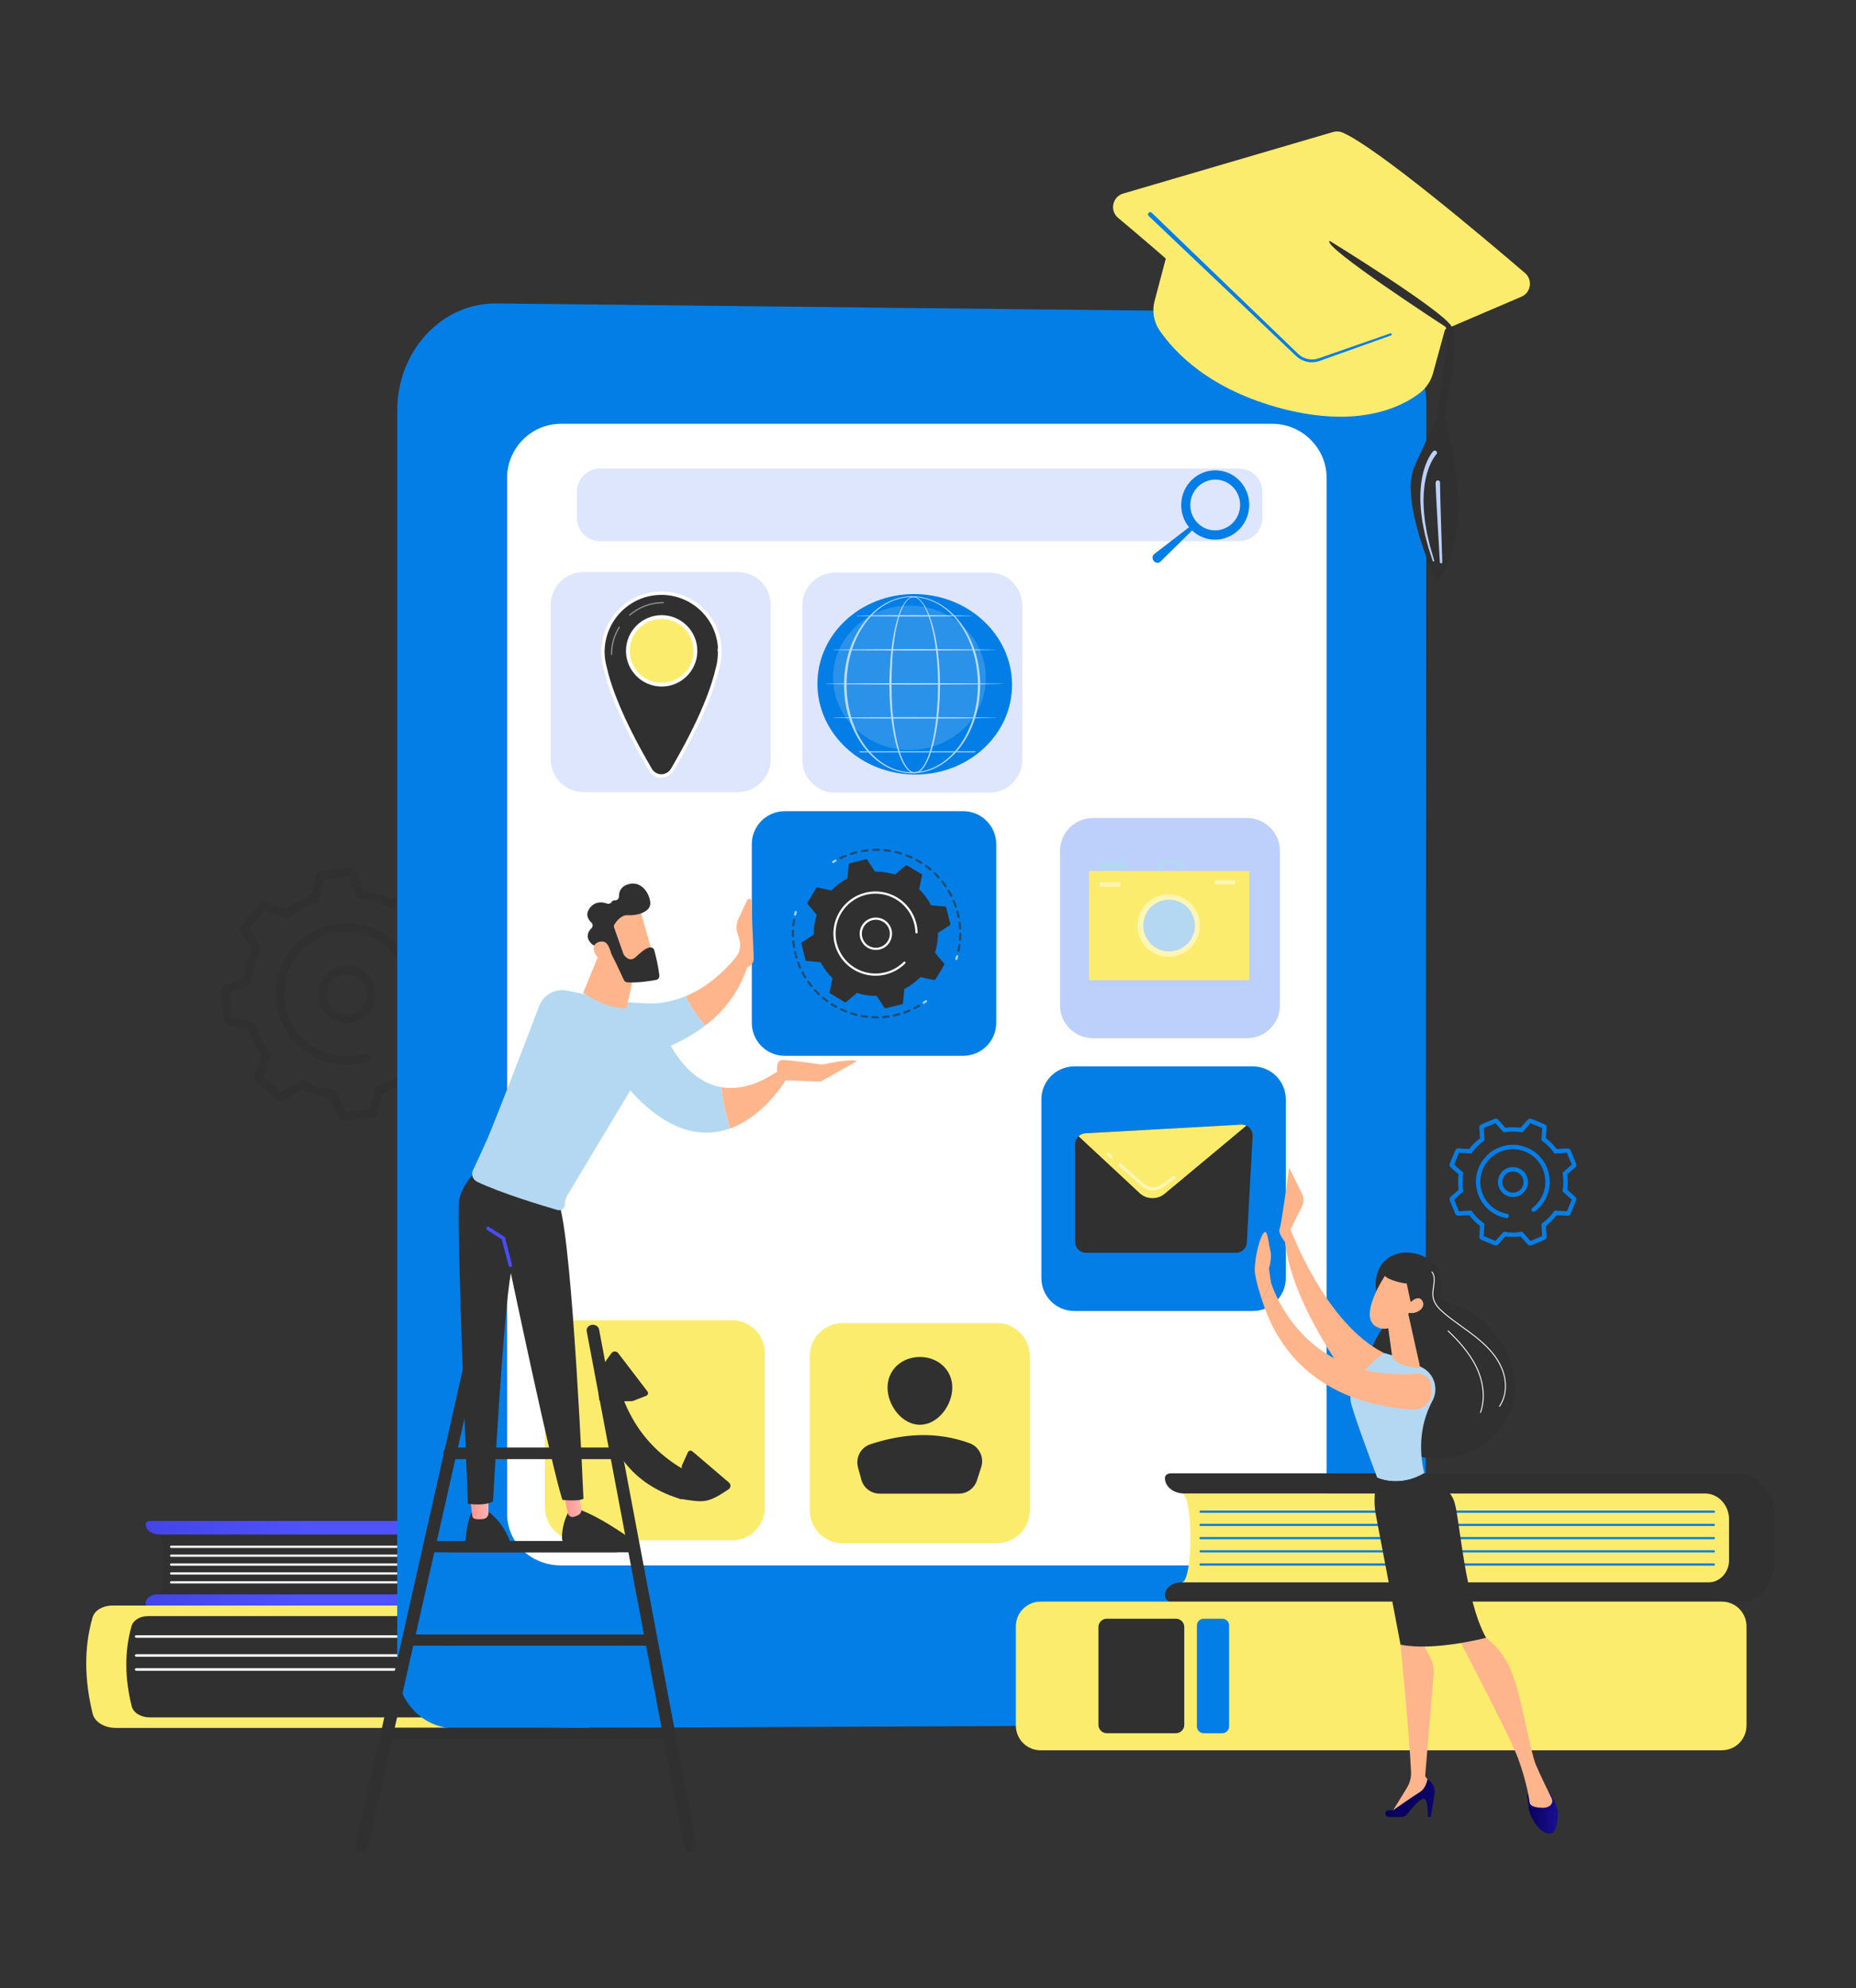 <svg width="452" height="484" viewBox="0 0 452 484" fill="none" xmlns="http://www.w3.org/2000/svg">
<rect x="0" y="0" width="452" height="484" fill="#333333" stroke="none"/>
<path d="M105.35 264.534C104.982 264.729 104.539 264.764 104.133 264.61L99.42 262.831C97.486 264.23 95.377 265.344 93.138 266.149L91.944 271.043C91.794 271.657 91.269 272.111 90.64 272.169L83.955 272.79C83.325 272.848 82.727 272.5 82.466 271.923L80.392 267.333C78.043 266.955 75.766 266.249 73.607 265.23L69.301 267.847C68.756 268.184 68.072 268.125 67.584 267.721L62.418 263.431C61.931 263.027 61.754 262.357 61.978 261.764L63.756 257.048C62.358 255.113 61.244 253.003 60.44 250.763L55.549 249.568C54.935 249.418 54.483 248.894 54.423 248.264L53.803 241.576C53.745 240.945 54.089 240.346 54.669 240.086L59.257 238.011C59.635 235.66 60.341 233.382 61.359 231.221L58.743 226.914C58.414 226.373 58.465 225.682 58.87 225.195L63.157 220.027C63.562 219.54 64.231 219.363 64.823 219.586L69.536 221.366C71.471 219.967 73.579 218.853 75.818 218.048L77.012 213.154C77.163 212.537 77.688 212.086 78.319 212.028L85 211.407C85.63 211.348 86.228 211.696 86.489 212.274L88.564 216.863C90.912 217.243 93.19 217.948 95.349 218.967L99.654 216.35C100.197 216.018 100.886 216.072 101.372 216.476L106.537 220.766C107.025 221.171 107.201 221.84 106.978 222.433L105.2 227.148C106.598 229.084 107.711 231.194 108.516 233.434L113.407 234.629C114.022 234.779 114.474 235.303 114.533 235.934L115.153 242.62C115.212 243.251 114.866 243.851 114.287 244.111L109.7 246.186C109.321 248.535 108.615 250.815 107.598 252.975L110.214 257.283C110.542 257.825 110.491 258.515 110.087 259.002L105.8 264.169C105.672 264.323 105.518 264.445 105.35 264.534ZM99.092 260.517L104.48 262.551L108.253 258.003L105.263 253.079L105.515 252.573C106.653 250.291 107.407 247.858 107.755 245.342L107.832 244.782L113.076 242.409L112.53 236.524L106.939 235.158L106.759 234.622C105.954 232.213 104.766 229.961 103.228 227.927L102.887 227.477L104.919 222.086L100.374 218.31L95.452 221.303L94.946 221.05C92.665 219.911 90.234 219.158 87.719 218.81L87.16 218.733L84.789 213.486L78.906 214.032L77.542 219.626L77.006 219.806C74.598 220.611 72.347 221.799 70.314 223.339L69.864 223.681L64.476 221.647L60.703 226.195L63.693 231.119L63.441 231.625C62.303 233.906 61.55 236.34 61.202 238.856L61.124 239.416L55.88 241.788L56.426 247.674L62.017 249.039L62.197 249.576C63.002 251.984 64.19 254.237 65.728 256.27L66.07 256.721L64.037 262.112L68.582 265.887L73.504 262.895L74.01 263.148C76.291 264.287 78.722 265.04 81.237 265.388L81.797 265.466L84.168 270.712L90.05 270.166L91.415 264.572L91.951 264.392C94.359 263.587 96.61 262.398 98.642 260.859L99.092 260.517ZM78.505 214.07C78.506 214.07 78.506 214.07 78.507 214.07L78.505 214.07ZM89.733 258.36C89.679 258.389 89.621 258.413 89.561 258.432C88.4 258.798 87.192 259.04 85.968 259.154C81.388 259.58 76.916 258.196 73.377 255.257C69.837 252.317 67.654 248.175 67.229 243.592C66.803 239.01 68.187 234.536 71.124 230.994C74.063 227.452 78.203 225.268 82.783 224.843C92.237 223.964 100.644 230.946 101.522 240.405C101.81 243.515 101.253 246.64 99.909 249.441C99.665 249.952 99.053 250.167 98.542 249.921C98.032 249.677 97.818 249.064 98.063 248.554C99.246 246.088 99.737 243.335 99.483 240.595C98.709 232.26 91.302 226.11 82.972 226.884C78.936 227.258 75.289 229.183 72.701 232.303C70.112 235.423 68.894 239.365 69.268 243.403C69.643 247.44 71.567 251.089 74.685 253.679C77.804 256.269 81.743 257.488 85.778 257.114C86.859 257.013 87.924 256.799 88.946 256.477C89.486 256.307 90.061 256.607 90.231 257.147C90.382 257.626 90.162 258.134 89.733 258.36Z" fill="#303030"/>
<path d="M87.723 248.288C86.404 248.985 84.902 249.238 83.401 249.003C79.596 248.41 76.983 244.83 77.576 241.023C77.863 239.178 78.851 237.557 80.358 236.456C81.864 235.358 83.71 234.908 85.553 235.194C89.358 235.788 91.971 239.368 91.377 243.175C91.09 245.019 90.102 246.641 88.596 247.743C88.315 247.947 88.024 248.129 87.723 248.288ZM82.182 237.726C81.969 237.838 81.763 237.967 81.565 238.111C80.501 238.889 79.803 240.035 79.599 241.339C79.18 244.029 81.027 246.56 83.716 246.979C85.019 247.182 86.322 246.866 87.388 246.088C88.452 245.31 89.15 244.164 89.354 242.86C89.772 240.17 87.926 237.639 85.237 237.22C84.176 237.054 83.114 237.234 82.182 237.726Z" fill="#303030"/>
<path d="M38.379 388.175H133.365V373.599H38.379C40.412 373.599 40.412 388.175 38.379 388.175Z" fill="#303030"/>
<path d="M133.367 384.527V377.857C133.367 375.505 131.49 373.599 129.175 373.599H38.782C36.961 373.599 35.484 372.467 35.484 371.071C35.484 370.647 35.933 370.303 36.486 370.303H135.279C137.545 370.303 141.142 373.034 141.142 376.403V385.72C141.142 388.896 137.65 391.471 135.514 391.471H37.006C36.166 391.471 35.484 390.949 35.484 390.304C35.484 389.128 36.728 388.175 38.262 388.175H129.776C131.759 388.175 133.367 386.542 133.367 384.527Z" fill="url(#paint0_linear_323_12121)"/>
<path d="M130.736 376.857H41.674C41.526 376.857 41.406 376.737 41.406 376.589C41.406 376.441 41.526 376.322 41.674 376.322H130.736C130.884 376.322 131.004 376.442 131.004 376.589C131.004 376.737 130.884 376.857 130.736 376.857Z" fill="white"/>
<path d="M130.736 379.021H41.674C41.526 379.021 41.406 378.901 41.406 378.753C41.406 378.606 41.526 378.486 41.674 378.486H130.736C130.884 378.486 131.004 378.606 131.004 378.753C131.004 378.901 130.884 379.021 130.736 379.021Z" fill="white"/>
<path d="M130.736 381.184H41.674C41.526 381.184 41.406 381.064 41.406 380.917C41.406 380.769 41.526 380.649 41.674 380.649H130.736C130.884 380.649 131.004 380.769 131.004 380.917C131.004 381.064 130.884 381.184 130.736 381.184Z" fill="white"/>
<path d="M130.736 383.348H41.674C41.526 383.348 41.406 383.228 41.406 383.08C41.406 382.932 41.526 382.813 41.674 382.813H130.736C130.884 382.813 131.004 382.932 131.004 383.08C131.004 383.228 130.884 383.348 130.736 383.348Z" fill="white"/>
<path d="M130.736 385.511H41.674C41.526 385.511 41.406 385.391 41.406 385.244C41.406 385.096 41.526 384.976 41.674 384.976H130.736C130.884 384.976 131.004 385.096 131.004 385.244C131.004 385.392 130.884 385.511 130.736 385.511Z" fill="white"/>
<path d="M142.738 393.055V397.964C142.738 398.807 142.248 399.608 141.394 400.159L140.551 400.704C139.858 401.151 140.004 401.982 140.827 402.281C141.371 402.479 141.472 403.025 141.021 403.325L139.957 404.033C139.262 404.495 139.26 405.307 139.954 405.772L140.717 406.282C141.376 406.723 141.357 407.497 140.677 407.92L139.857 408.429C139.288 408.783 139.193 409.408 139.641 409.848L140.093 410.291C140.416 410.609 140.591 410.997 140.591 411.395V419.147H29.395V392.589L142.738 393.055Z" fill="#303030"/>
<path d="M33.253 398.739H138.846C139.077 398.739 139.263 398.6 139.263 398.428C139.263 398.256 139.077 398.118 138.846 398.118H33.253C33.022 398.118 32.836 398.256 32.836 398.428C32.836 398.6 33.022 398.739 33.253 398.739Z" fill="white"/>
<path d="M33.253 403.362H136.348C136.578 403.362 136.764 403.223 136.764 403.052C136.764 402.88 136.578 402.741 136.348 402.741H33.253C33.022 402.741 32.836 402.88 32.836 403.052C32.836 403.223 33.022 403.362 33.253 403.362Z" fill="white"/>
<path d="M33.253 406.765H135.066C135.296 406.765 135.482 406.626 135.482 406.455C135.482 406.283 135.296 406.144 135.066 406.144H33.253C33.022 406.144 32.836 406.283 32.836 406.455C32.836 406.626 33.022 406.765 33.253 406.765Z" fill="white"/>
<path d="M27.378 390.895H145.172C146.069 390.895 146.871 391.385 146.956 392.052C147.054 392.817 146.251 393.461 145.246 393.461H36.022C34.103 393.461 32.446 394.463 32.047 395.864C30.261 402.14 30.396 408.675 32.079 415.418C32.469 416.982 34.302 418.115 36.432 418.115H143.014C143.912 418.115 144.713 418.605 144.798 419.272C144.896 420.037 144.093 420.681 143.088 420.681H28.158C25.411 420.681 23.044 419.216 22.555 417.198C20.57 409.018 20.396 401.167 22.553 393.739C23.037 392.074 25.032 390.895 27.314 390.895L27.378 390.895Z" fill="#FCEC6D"/>
<path d="M120.924 73.874L327.037 76.145C338.43 76.27 347.367 86.106 347.359 98.463L347.176 404.155C347.171 412.706 340.251 419.8 331.904 419.836L110.931 420.812C103.134 420.846 96.738 414.322 96.738 406.312V99.948C96.738 85.433 107.565 73.727 120.924 73.874Z" fill="#037EE6"/>
<path d="M309.857 103.179H136.606C129.34 103.179 123.504 109.169 123.504 116.25V368.54C123.504 375.621 129.34 381.111 136.606 381.111H309.857C317.123 381.111 323.067 375.621 323.067 368.54V116.25C323.067 109.169 317.123 103.179 309.857 103.179Z" fill="white"/>
<path d="M285.889 55.49L281.167 73.331C280.527 75.753 280.964 78.334 282.373 80.405C285.913 85.605 294.529 94.967 312.615 99.582C330.983 104.268 341.29 99.1 345.711 95.724C347.312 94.502 348.466 92.788 348.998 90.845L354.174 71.949L285.889 55.49Z" fill="#FCEC6D"/>
<path d="M324.652 32.14L273.538 47.121C270.906 47.892 270.198 51.288 272.303 53.047C282.572 61.625 305.915 81.613 314.805 93.277C315.756 94.525 317.434 94.962 318.876 94.345L370.512 72.239C372.847 71.24 373.325 68.135 371.396 66.481C361.224 57.757 335.342 35.919 326.97 32.279C326.238 31.961 325.418 31.915 324.652 32.14Z" fill="#FCEC6D"/>
<path d="M323.855 58.66C323.855 58.66 351.4 75.591 353.53 79.509C355.66 83.427 351.678 101.397 351.678 101.397C356.162 116.513 356.995 132.976 349.826 141.678C349.826 141.678 340.626 121.839 344.531 113.385C348.436 104.931 349.939 101.467 349.939 101.467C349.939 101.467 353.216 82.321 352.075 79.603C352.075 79.603 321.548 59.78 323.855 58.66Z" fill="#303030"/>
<path d="M280.494 51.798L307.047 77.391L313.685 83.789L315.345 85.389L316.173 86.184C316.432 86.433 316.724 86.644 317.029 86.83C318.261 87.567 319.822 87.727 321.183 87.231L338.592 81.165C338.73 81.118 338.88 81.19 338.928 81.328C338.975 81.465 338.904 81.614 338.767 81.662L321.404 87.86C319.875 88.431 318.086 88.269 316.673 87.434C316.321 87.225 315.986 86.985 315.688 86.703L314.848 85.909L313.176 84.321L306.489 77.974L279.744 52.583C279.526 52.376 279.517 52.032 279.723 51.815C279.93 51.597 280.273 51.588 280.491 51.794L280.494 51.798Z" fill="#037EE6"/>
<path d="M349.79 110.636L349.739 110.692L349.679 110.764L349.558 110.912L349.326 111.232C349.172 111.449 349.039 111.686 348.893 111.912L348.512 112.633C348.394 112.879 348.291 113.134 348.179 113.383C348.061 113.631 347.974 113.893 347.884 114.153C347.795 114.414 347.696 114.671 347.615 114.935L347.401 115.736C347.332 116.005 347.248 116.269 347.207 116.544L347.053 117.364C347.005 117.637 346.941 117.909 346.92 118.187C346.862 118.741 346.794 119.295 346.742 119.851L346.681 121.528C346.677 121.668 346.668 121.808 346.669 121.948L346.684 122.368L346.713 123.208C346.717 124.332 346.884 125.447 346.987 126.567C347.009 126.848 347.058 127.125 347.107 127.403L347.248 128.236C347.344 128.791 347.43 129.348 347.536 129.902C347.797 130.999 348.036 132.103 348.317 133.197L349.275 136.45L349.278 136.46C349.307 136.56 349.25 136.665 349.15 136.694C349.052 136.723 348.948 136.668 348.917 136.571L347.868 133.323C347.556 132.229 347.287 131.121 346.994 130.019C346.872 129.463 346.771 128.901 346.658 128.341L346.494 127.501C346.437 127.221 346.38 126.942 346.351 126.657C346.215 125.522 346.018 124.393 345.983 123.245L345.93 122.387L345.904 121.958C345.899 121.814 345.905 121.671 345.905 121.527L345.923 119.803C345.961 119.229 346.016 118.655 346.063 118.08C346.078 117.792 346.135 117.508 346.179 117.222L346.316 116.366C346.352 116.078 346.432 115.798 346.497 115.516L346.7 114.669C346.778 114.388 346.875 114.113 346.962 113.835C347.051 113.557 347.136 113.278 347.254 113.009C347.367 112.738 347.47 112.464 347.591 112.196L347.984 111.403C348.138 111.148 348.277 110.886 348.445 110.636L348.702 110.261L348.846 110.076L348.919 109.983L349.01 109.88C349.208 109.655 349.551 109.633 349.776 109.831C350.001 110.03 350.022 110.373 349.824 110.598C349.823 110.6 349.821 110.603 349.819 110.605L349.79 110.636Z" fill="#BDD0FB"/>
<path d="M350.704 117.686L350.715 118.753L350.738 119.956L350.798 122.367L350.938 127.192L351.246 136.844C351.252 137.007 351.125 137.143 350.962 137.149C350.802 137.155 350.667 137.03 350.657 136.871L350.101 127.229L349.837 122.406L349.715 119.992L349.661 118.782L349.639 118.173L349.629 117.866C349.628 117.734 349.635 117.578 349.647 117.436C349.671 117.145 349.925 116.929 350.216 116.952C350.49 116.975 350.697 117.202 350.701 117.471L350.704 117.686Z" fill="#BDD0FB"/>
<path d="M372.633 303.247C372.416 303.247 372.202 303.155 372.052 302.985L370.308 301.013C369.073 301.188 367.827 301.188 366.596 301.014L364.852 302.984C364.633 303.232 364.28 303.314 363.975 303.187L360.735 301.843C360.429 301.717 360.238 301.41 360.258 301.08L360.418 298.453C359.425 297.705 358.544 296.823 357.795 295.826L355.168 295.985C354.834 296.008 354.532 295.813 354.405 295.508L353.063 292.265C352.936 291.96 353.018 291.607 353.266 291.388L355.236 289.642C355.062 288.407 355.061 287.16 355.235 285.929L353.266 284.184C353.019 283.964 352.938 283.612 353.064 283.306L354.407 280.065C354.534 279.759 354.839 279.566 355.17 279.587L357.796 279.747C358.543 278.753 359.425 277.872 360.422 277.122L360.262 274.494C360.242 274.164 360.434 273.857 360.74 273.73L363.98 272.388C364.286 272.262 364.638 272.343 364.857 272.591L366.602 274.562C367.837 274.388 369.082 274.388 370.313 274.562L372.057 272.591C372.278 272.343 372.63 272.262 372.935 272.39L376.174 273.732C376.48 273.859 376.672 274.166 376.651 274.496L376.492 277.123C377.485 277.871 378.365 278.753 379.115 279.75L381.742 279.591C382.074 279.57 382.379 279.763 382.505 280.068L383.847 283.311C383.973 283.617 383.892 283.969 383.644 284.188L381.673 285.934C381.848 287.169 381.848 288.416 381.674 289.647L383.643 291.393C383.891 291.612 383.972 291.965 383.846 292.27L382.503 295.511C382.376 295.817 382.07 296.01 381.739 295.989L379.114 295.829C378.367 296.822 377.485 297.703 376.489 298.454L376.648 301.082C376.667 301.413 376.476 301.72 376.17 301.846L372.93 303.188C372.833 303.228 372.733 303.247 372.633 303.247ZM370.72 299.864L372.714 302.118L375.566 300.937L375.384 297.932L375.624 297.76C376.706 296.983 377.647 296.042 378.421 294.965L378.593 294.725L381.595 294.907L382.776 292.055L380.525 290.059L380.573 289.768C380.788 288.458 380.788 287.128 380.572 285.813L380.524 285.521L382.777 283.526L381.597 280.672L378.593 280.855L378.421 280.615C377.645 279.532 376.705 278.591 375.627 277.817L375.387 277.644L375.57 274.641L372.719 273.459L370.725 275.711L370.434 275.664C369.125 275.448 367.795 275.449 366.481 275.664L366.189 275.712L364.195 273.458L361.343 274.639L361.525 277.644L361.285 277.817C360.204 278.593 359.263 279.534 358.489 280.612L358.316 280.852L355.315 280.669L354.133 283.522L356.384 285.517L356.336 285.809C356.122 287.118 356.122 288.449 356.337 289.764L356.385 290.055L354.132 292.051L355.313 294.904L358.316 294.722L358.489 294.962C359.265 296.045 360.205 296.986 361.282 297.76L361.522 297.932L361.34 300.935L364.191 302.118L366.185 299.865L366.476 299.913C367.785 300.128 369.115 300.128 370.429 299.912L370.72 299.864ZM372.524 273.379C372.524 273.379 372.525 273.379 372.525 273.379L372.524 273.379ZM366.921 296.585C366.889 296.585 366.856 296.582 366.824 296.576C366.199 296.462 365.581 296.279 364.987 296.033C362.767 295.113 361.038 293.382 360.119 291.161C359.199 288.939 359.2 286.492 360.12 284.271C361.04 282.049 362.769 280.319 364.99 279.399C367.211 278.479 369.656 278.48 371.876 279.401C376.459 281.301 378.643 286.577 376.744 291.163C376.119 292.67 375.1 293.979 373.796 294.945C373.559 295.121 373.224 295.072 373.048 294.834C372.872 294.596 372.922 294.261 373.159 294.085C374.307 293.234 375.205 292.082 375.755 290.753C377.428 286.713 375.504 282.064 371.466 280.39C369.51 279.578 367.356 279.578 365.399 280.389C363.443 281.199 361.919 282.723 361.108 284.681C360.298 286.638 360.298 288.794 361.108 290.751C361.918 292.708 363.441 294.233 365.397 295.044C365.921 295.261 366.465 295.422 367.016 295.522C367.307 295.575 367.5 295.854 367.446 296.145C367.399 296.404 367.174 296.585 366.921 296.585Z" fill="#037EE6"/>
<path d="M368.448 291.44C367.669 291.44 366.913 291.191 366.277 290.716C364.663 289.514 364.328 287.222 365.53 285.608C366.112 284.825 366.963 284.317 367.928 284.176C368.892 284.036 369.854 284.278 370.636 284.86C372.249 286.063 372.585 288.354 371.383 289.969C370.801 290.751 369.949 291.259 368.985 291.401C368.805 291.427 368.626 291.44 368.448 291.44ZM368.461 285.208C368.336 285.208 368.209 285.217 368.083 285.235C367.401 285.335 366.799 285.695 366.388 286.247C365.538 287.388 365.775 289.008 366.916 289.858C367.468 290.269 368.147 290.442 368.829 290.342C369.511 290.242 370.113 289.882 370.524 289.33C371.374 288.188 371.137 286.569 369.997 285.719C369.547 285.384 369.012 285.208 368.461 285.208Z" fill="#037EE6"/>
<path d="M242.757 375.72H205.225C200.797 375.72 197.207 372.128 197.207 367.698V330.146C197.207 325.715 200.797 322.124 205.225 322.124H242.757C247.185 322.124 250.775 325.715 250.775 330.146V367.698C250.775 372.128 247.185 375.72 242.757 375.72Z" fill="#FCEC6D"/>
<path d="M231.915 337.816C231.915 342.173 228.386 346.875 224.032 346.875C219.678 346.875 216.148 342.173 216.148 337.816C216.148 333.46 219.678 330.37 224.032 330.37C228.386 330.37 231.915 333.46 231.915 337.816Z" fill="#303030"/>
<path d="M214.246 363.647H233.491C235.517 363.647 237.31 362.337 237.928 360.406L238.963 357.168C239.721 354.797 238.488 352.23 236.152 351.375C228.32 348.51 220.221 348.877 211.926 351.639C209.602 352.413 208.312 354.9 208.953 357.265L209.751 360.206C210.301 362.237 212.143 363.647 214.246 363.647Z" fill="#303030"/>
<path d="M301.78 131.762H146.141C143.028 131.762 140.504 129.237 140.504 126.122V119.715C140.504 116.6 143.028 114.075 146.141 114.075H301.78C304.893 114.075 307.417 116.6 307.417 119.715V126.122C307.417 129.236 304.893 131.762 301.78 131.762Z" fill="#DEE6FD"/>
<path d="M304.162 123.975C304.742 119.35 301.532 115.14 296.993 114.571C292.454 114.001 288.305 117.289 287.726 121.914C287.423 124.33 288.157 126.632 289.572 128.363L281.122 134.867C280.588 135.296 280.533 136.09 281.003 136.589L281.08 136.671C281.496 137.113 282.192 137.132 282.63 136.713L290.307 129.15C291.531 130.304 293.109 131.094 294.895 131.318C299.434 131.887 303.583 128.599 304.162 123.975ZM295.176 129.078C291.851 128.661 289.5 125.577 289.924 122.189C290.349 118.802 293.388 116.393 296.713 116.81C300.038 117.227 302.389 120.312 301.964 123.699C301.54 127.087 298.5 129.495 295.176 129.078Z" fill="#037EE6"/>
<path d="M303.691 252.759H266.158C261.73 252.759 258.141 249.167 258.141 244.737V207.185C258.141 202.755 261.73 199.163 266.158 199.163H303.691C308.118 199.163 311.708 202.755 311.708 207.185V244.737C311.708 249.168 308.119 252.759 303.691 252.759Z" fill="#BDD0FB"/>
<path d="M274.168 213.131H268.197C268.014 213.131 267.863 212.981 267.863 212.797V210.229C267.863 210.046 268.013 209.895 268.197 209.895H274.168C274.351 209.895 274.502 210.045 274.502 210.229V212.797C274.502 212.981 274.351 213.131 274.168 213.131Z" fill="#B4D8F1"/>
<path d="M287.862 209.47H282.671L281.395 213.131H288.969L287.862 209.47ZM283.396 210.254H287.089L287.876 212.858H282.488L283.396 210.254Z" fill="#B4D8F1"/>
<path d="M303.906 238.619H265.527C265.346 238.619 265.199 238.473 265.199 238.291V212.381C265.199 212.2 265.346 212.052 265.527 212.052H303.906C304.087 212.052 304.234 212.199 304.234 212.381V238.291C304.234 238.472 304.087 238.619 303.906 238.619Z" fill="#FCEC6D"/>
<path opacity="0.5" d="M287.523 232.362C291.402 230.754 293.245 226.304 291.638 222.423C290.031 218.541 285.583 216.698 281.704 218.306C277.825 219.914 275.982 224.364 277.589 228.245C279.196 232.126 283.644 233.969 287.523 232.362Z" fill="white"/>
<path d="M284.716 231.637C288.194 231.637 291.013 228.816 291.013 225.336C291.013 221.856 288.194 219.035 284.716 219.035C281.238 219.035 278.418 221.856 278.418 225.336C278.418 228.816 281.238 231.637 284.716 231.637Z" fill="#B4D8F1"/>
<path opacity="0.5" d="M272.694 215.856H267.969C267.911 215.856 267.863 215.808 267.863 215.75V214.939C267.863 214.882 267.911 214.834 267.969 214.834H272.694C272.752 214.834 272.799 214.882 272.799 214.939V215.75C272.799 215.809 272.752 215.856 272.694 215.856Z" fill="white"/>
<path opacity="0.5" d="M300.694 215.345H295.969C295.911 215.345 295.863 215.298 295.863 215.24V214.429C295.863 214.371 295.911 214.323 295.969 214.323H300.694C300.752 214.323 300.799 214.371 300.799 214.429V215.24C300.799 215.298 300.752 215.345 300.694 215.345Z" fill="white"/>
<path d="M178.249 375.021H140.717C136.289 375.021 132.699 371.429 132.699 366.999V329.446C132.699 325.016 136.289 321.425 140.717 321.425H178.249C182.677 321.425 186.267 325.016 186.267 329.446V366.999C186.266 371.429 182.677 375.021 178.249 375.021Z" fill="#FCEC6D"/>
<path d="M146.133 340.292C148.158 354.993 155.66 361.882 165.815 364.987L171.677 360.272C160.999 355.949 153.502 348.267 150.321 336.026L146.133 340.292Z" fill="#303030"/>
<path d="M165.457 364.874C171.639 365.89 172.375 365.949 177.433 362.593C177.999 362.217 178.054 361.398 177.537 360.956L168.603 353.333C168.254 353.035 167.717 353.156 167.527 353.574L166.054 356.829L165.457 364.874Z" fill="#303030"/>
<path d="M145.919 340.652C145.308 335 145.412 334.147 148.905 329.444C149.31 328.898 150.131 328.887 150.544 329.427L157.675 338.76C157.954 339.125 157.805 339.655 157.378 339.822L154.05 341.12L146.622 341.274C146.263 341.282 145.958 341.009 145.919 340.652Z" fill="#303030"/>
<path d="M240.941 192.989H203.408C198.98 192.989 195.391 189.398 195.391 184.968V147.415C195.391 142.985 198.98 139.393 203.408 139.393H240.941C245.368 139.393 248.958 142.985 248.958 147.415V184.968C248.958 189.398 245.368 192.989 240.941 192.989Z" fill="#DEE6FD"/>
<path d="M246.446 167.641C245.914 179.762 234.882 189.123 221.805 188.548C208.728 187.974 198.559 177.682 199.09 165.561C199.622 153.439 210.654 144.079 223.731 144.653C236.808 145.227 246.978 155.519 246.446 167.641Z" fill="#037EE6"/>
<path opacity="0.16" d="M221.488 182.594C231.76 182.594 240.086 174.724 240.086 165.016C240.086 155.308 231.76 147.438 221.488 147.438C211.217 147.438 202.891 155.308 202.891 165.016C202.891 174.724 211.217 182.594 221.488 182.594Z" fill="white"/>
<g opacity="0.68">
<path d="M228.917 166.707C228.913 168.647 228.843 170.588 228.691 172.523C228.535 174.457 228.294 176.386 227.948 178.298C227.593 180.207 227.143 182.105 226.464 183.934C226.118 184.845 225.719 185.743 225.176 186.567C224.901 186.975 224.593 187.369 224.206 187.692C224.014 187.853 223.802 187.997 223.567 188.103C223.333 188.207 223.076 188.271 222.816 188.277C222.556 188.285 222.295 188.235 222.056 188.138C221.817 188.043 221.599 187.907 221.402 187.751C221.008 187.436 220.688 187.05 220.411 186.643C219.857 185.825 219.453 184.929 219.105 184.019C218.416 182.193 217.964 180.295 217.606 178.387C216.906 174.564 216.617 170.679 216.582 166.798C216.584 164.857 216.671 162.917 216.818 160.983C216.968 159.048 217.19 157.118 217.515 155.204C217.845 153.292 218.266 151.389 218.916 149.553C219.247 148.639 219.633 147.737 220.169 146.915C220.438 146.507 220.75 146.118 221.136 145.805C221.329 145.65 221.544 145.516 221.777 145.424C222.01 145.33 222.264 145.283 222.516 145.295C222.768 145.303 223.016 145.362 223.246 145.463C223.475 145.563 223.685 145.7 223.878 145.855C224.264 146.166 224.581 146.547 224.865 146.945C225.426 147.748 225.85 148.633 226.218 149.532C226.943 151.34 227.436 153.228 227.825 155.129C228.207 157.033 228.475 158.958 228.653 160.891C228.825 162.825 228.908 164.766 228.917 166.707ZM228.439 166.707C228.444 164.779 228.375 162.85 228.217 160.929C228.063 159.007 227.831 157.091 227.481 155.195C227.129 153.302 226.674 151.421 225.99 149.622C225.643 148.727 225.24 147.848 224.706 147.054C224.437 146.661 224.135 146.286 223.773 145.983C223.413 145.681 222.978 145.451 222.511 145.436C222.043 145.418 221.598 145.635 221.24 145.934C220.88 146.237 220.584 146.617 220.33 147.02C219.823 147.83 219.458 148.726 219.147 149.634C218.537 151.459 218.154 153.356 217.861 155.26C217.287 159.075 217.11 162.942 217.13 166.797C217.115 170.651 217.353 174.516 217.998 178.317C218.329 180.213 218.754 182.1 219.408 183.905C219.739 184.804 220.126 185.688 220.649 186.481C220.91 186.876 221.211 187.246 221.569 187.54C221.925 187.831 222.358 188.041 222.808 188.024C223.031 188.015 223.252 187.958 223.457 187.863C223.663 187.767 223.854 187.635 224.03 187.484C224.382 187.181 224.673 186.802 224.932 186.407C225.444 185.606 225.826 184.72 226.153 183.82C226.798 182.011 227.22 180.124 227.546 178.227C227.871 176.327 228.084 174.409 228.227 172.487C228.374 170.564 228.439 168.635 228.439 166.707Z" fill="white"/>
<path d="M238.701 166.707C238.685 169.212 238.36 171.717 237.687 174.132C237 176.54 235.964 178.855 234.563 180.932C233.163 183.006 231.382 184.842 229.256 186.175C228.194 186.839 227.048 187.37 225.847 187.73C224.648 188.091 223.395 188.279 222.143 188.279C219.632 188.284 217.149 187.508 215.023 186.184C212.893 184.855 211.107 183.018 209.702 180.946C208.296 178.868 207.256 176.552 206.564 174.141C206.224 172.933 205.97 171.701 205.803 170.458C205.637 169.215 205.553 167.961 205.547 166.707C205.554 165.452 205.64 164.198 205.807 162.956C205.975 161.713 206.231 160.482 206.572 159.275C207.267 156.865 208.31 154.551 209.717 152.477C211.123 150.408 212.909 148.575 215.037 147.251C217.159 145.931 219.637 145.157 222.143 145.162C224.648 145.16 227.123 145.937 229.242 147.261C231.366 148.587 233.147 150.421 234.547 152.491C235.95 154.564 236.988 156.877 237.68 159.284C238.363 161.696 238.687 164.202 238.701 166.707ZM238.153 166.707C238.151 165.478 238.074 164.249 237.916 163.03C237.758 161.812 237.527 160.602 237.206 159.415C236.563 157.045 235.59 154.754 234.246 152.692C232.904 150.636 231.188 148.798 229.115 147.462C228.077 146.803 226.955 146.271 225.778 145.912C224.602 145.553 223.374 145.364 222.143 145.359C220.912 145.366 219.684 145.557 218.509 145.917C217.333 146.277 216.213 146.811 215.176 147.472C213.107 148.809 211.397 150.649 210.06 152.705C208.72 154.766 207.752 157.056 207.112 159.424C206.792 160.609 206.563 161.818 206.406 163.035C206.248 164.252 206.171 165.479 206.17 166.706C206.173 167.933 206.251 169.16 206.41 170.377C206.568 171.594 206.799 172.801 207.12 173.986C207.763 176.352 208.734 178.639 210.075 180.697C211.413 182.75 213.123 184.586 215.19 185.92C216.225 186.578 217.343 187.111 218.516 187.47C219.689 187.829 220.914 188.02 222.143 188.026C223.37 188.019 224.596 187.829 225.768 187.469C226.942 187.111 228.063 186.585 229.101 185.928C231.172 184.599 232.888 182.764 234.231 180.711C235.576 178.653 236.551 176.364 237.199 173.995C237.845 171.624 238.15 169.164 238.153 166.707Z" fill="white"/>
<path d="M202.946 158.176C204.592 158.145 206.239 158.132 207.885 158.11L212.825 158.072C214.471 158.056 216.118 158.058 217.764 158.053L222.704 158.042L227.644 158.054C229.29 158.062 230.937 158.058 232.583 158.075L237.523 158.116C239.169 158.14 240.816 158.155 242.462 158.188C242.476 158.188 242.486 158.199 242.486 158.212C242.486 158.225 242.475 158.236 242.462 158.236C240.816 158.269 239.169 158.283 237.523 158.308L232.583 158.349C230.937 158.366 229.29 158.362 227.644 158.369L222.704 158.382L217.764 158.371C216.118 158.366 214.471 158.368 212.825 158.352L207.885 158.314C206.239 158.292 204.592 158.278 202.946 158.247C202.926 158.247 202.91 158.231 202.91 158.211C202.91 158.192 202.926 158.177 202.946 158.176Z" fill="white"/>
<path d="M208.68 149.898C209.849 149.867 211.018 149.854 212.187 149.832L215.694 149.794C218.032 149.769 220.37 149.766 222.708 149.763C225.046 149.766 227.384 149.772 229.722 149.797L233.229 149.838C234.398 149.863 235.567 149.877 236.736 149.91C236.749 149.91 236.76 149.922 236.759 149.935C236.759 149.948 236.748 149.958 236.736 149.958C235.567 149.991 234.398 150.005 233.229 150.03L229.722 150.071C227.384 150.097 225.046 150.102 222.708 150.105C220.37 150.102 218.032 150.099 215.694 150.074L212.187 150.036C211.018 150.014 209.849 150.001 208.68 149.97C208.66 149.969 208.644 149.953 208.645 149.933C208.645 149.914 208.661 149.899 208.68 149.898Z" fill="white"/>
<path d="M201.231 166.454C203.02 166.424 204.81 166.41 206.6 166.388L211.969 166.35C213.758 166.334 215.548 166.336 217.338 166.331L222.707 166.32L228.076 166.332C229.865 166.34 231.655 166.336 233.445 166.353L238.814 166.394C240.603 166.419 242.393 166.433 244.183 166.466C244.196 166.466 244.206 166.477 244.206 166.49C244.206 166.503 244.195 166.514 244.183 166.514C242.393 166.547 240.603 166.562 238.814 166.586L233.445 166.627C231.655 166.644 229.865 166.64 228.076 166.648L222.707 166.66L217.338 166.649C215.548 166.644 213.758 166.646 211.969 166.63L206.6 166.592C204.81 166.57 203.02 166.557 201.231 166.526C201.211 166.525 201.195 166.509 201.195 166.489C201.196 166.47 201.211 166.455 201.231 166.454Z" fill="white"/>
<path d="M202.946 174.732C204.592 174.701 206.239 174.688 207.885 174.665L212.825 174.628C214.471 174.612 216.118 174.613 217.764 174.608L222.704 174.597L227.644 174.61C229.29 174.617 230.937 174.613 232.583 174.631L237.523 174.672C239.169 174.696 240.816 174.71 242.462 174.743C242.476 174.744 242.486 174.755 242.486 174.768C242.486 174.781 242.475 174.791 242.462 174.792C240.816 174.825 239.169 174.839 237.523 174.863L232.583 174.904C230.937 174.922 229.29 174.918 227.644 174.925L222.704 174.938L217.764 174.927C216.118 174.921 214.471 174.923 212.825 174.907L207.885 174.869C206.239 174.847 204.592 174.834 202.946 174.803C202.926 174.803 202.91 174.786 202.91 174.766C202.91 174.748 202.926 174.733 202.946 174.732Z" fill="white"/>
<path d="M237.44 183.172H209.384C209.314 183.172 209.258 183.116 209.258 183.046C209.258 182.976 209.314 182.92 209.384 182.92H237.44C237.51 182.92 237.567 182.976 237.567 183.046C237.566 183.116 237.51 183.172 237.44 183.172Z" fill="white"/>
</g>
<path d="M179.663 192.855H142.131C137.703 192.855 134.113 189.263 134.113 184.833V147.281C134.113 142.85 137.703 139.259 142.131 139.259H179.663C184.091 139.259 187.681 142.85 187.681 147.281V184.833C187.68 189.263 184.091 192.855 179.663 192.855Z" fill="#DEE6FD"/>
<path d="M161.087 172.761C168.955 172.761 175.334 166.379 175.334 158.507C175.334 150.634 168.955 144.252 161.087 144.252C153.218 144.252 146.84 150.634 146.84 158.507C146.84 166.379 153.218 172.761 161.087 172.761Z" fill="#303030"/>
<path d="M175.306 157.742H161.085H146.839C146.839 157.742 145.704 165.654 158.419 187.325C158.974 188.271 159.988 188.836 161.084 188.836C162.179 188.837 163.195 188.281 163.75 187.336C176.463 165.663 175.306 157.742 175.306 157.742Z" fill="#303030"/>
<path d="M161.074 189.299V189.379H161.079C159.839 189.379 158.681 188.696 158.058 187.634C150.626 174.967 147.902 166.958 146.927 162.476C146.649 161.445 146.489 160.434 146.438 159.398C146.352 158.338 146.418 157.892 146.426 157.844L146.463 157.616C147.038 149.959 153.407 144 161.081 144C168.856 144 175.283 150.044 175.717 157.762C175.728 157.863 175.749 158.119 175.741 158.547L175.741 158.6C175.741 160 175.544 161.387 175.154 162.722C174.145 167.2 171.404 175.13 164.099 187.584C163.472 188.653 162.356 189.299 161.074 189.299ZM147.223 158.384C147.219 158.598 147.226 158.903 147.263 159.362L147.264 159.361C147.311 160.343 147.463 161.288 147.728 162.266L147.732 162.282C148.693 166.703 151.389 174.613 158.771 187.195C159.246 188.005 160.128 188.507 161.076 188.508L161.074 188.921V188.507C161.929 188.507 162.906 188 163.385 187.183C170.644 174.809 173.354 166.945 174.348 162.527L174.355 162.502C174.725 161.238 174.831 159.926 174.831 158.6L174.747 158.542V158.537C174.747 158.124 174.817 157.901 174.811 157.843L174.85 157.819C174.446 150.534 168.4 144.827 161.06 144.827C153.734 144.827 147.678 150.614 147.261 157.963L147.249 158.384H147.223Z" fill="white"/>
<path d="M161.129 166.691C165.672 166.691 169.355 163.006 169.355 158.461C169.355 153.915 165.672 150.23 161.129 150.23C156.585 150.23 152.902 153.915 152.902 158.461C152.902 163.006 156.585 166.691 161.129 166.691Z" fill="#FCEC6D"/>
<path d="M161.135 167.151C156.346 167.151 152.449 163.253 152.449 158.461C152.449 153.669 156.346 149.77 161.135 149.77C165.925 149.77 169.821 153.669 169.821 158.461C169.821 163.253 165.925 167.151 161.135 167.151ZM161.135 150.689C156.853 150.689 153.368 154.176 153.368 158.461C153.368 162.746 156.853 166.232 161.135 166.232C165.418 166.232 168.902 162.746 168.902 158.461C168.902 154.176 165.418 150.689 161.135 150.689Z" fill="white"/>
<path opacity="0.5" d="M153.333 149.891C153.294 149.891 153.256 149.875 153.229 149.843C153.179 149.785 153.186 149.698 153.243 149.649C155.555 147.663 158.507 146.569 161.557 146.569C161.633 146.569 161.695 146.631 161.695 146.707C161.695 146.783 161.633 146.845 161.557 146.845C158.573 146.845 155.684 147.915 153.423 149.858C153.397 149.88 153.365 149.891 153.333 149.891Z" fill="white"/>
<path opacity="0.5" d="M148.927 159.481C148.851 159.481 148.789 159.419 148.789 159.343C148.789 156.96 149.45 154.634 150.699 152.619C150.739 152.554 150.824 152.535 150.889 152.575C150.953 152.615 150.973 152.7 150.933 152.765C149.711 154.736 149.065 157.011 149.065 159.343C149.065 159.419 149.003 159.481 148.927 159.481Z" fill="white"/>
<path d="M287.762 385.262L421.086 385.262V363.597L287.762 363.598C290.616 363.597 290.616 385.262 287.762 385.262Z" fill="#FCEC6D"/>
<path d="M421.085 379.841V369.926C421.085 366.431 418.451 363.598 415.201 363.598H288.323C285.768 363.598 283.696 361.915 283.696 359.84C283.696 359.21 284.325 358.699 285.102 358.699H423.769C426.949 358.699 431.998 362.758 431.998 367.765V381.613C431.998 386.334 427.096 390.161 424.098 390.161H285.831C284.651 390.161 283.695 389.385 283.695 388.427C283.695 386.679 285.441 385.262 287.593 385.262H416.044C418.828 385.262 421.085 382.835 421.085 379.841Z" fill="#303030"/>
<path d="M417.386 368.31H292.377C292.229 368.31 292.109 368.19 292.109 368.042C292.109 367.894 292.229 367.775 292.377 367.775H417.386C417.534 367.775 417.654 367.894 417.654 368.042C417.654 368.19 417.534 368.31 417.386 368.31Z" fill="#037EE6"/>
<path d="M417.386 371.525H292.377C292.229 371.525 292.109 371.406 292.109 371.258C292.109 371.111 292.229 370.991 292.377 370.991H417.386C417.534 370.991 417.654 371.111 417.654 371.258C417.654 371.406 417.534 371.525 417.386 371.525Z" fill="#037EE6"/>
<path d="M417.386 374.741H292.377C292.229 374.741 292.109 374.621 292.109 374.474C292.109 374.326 292.229 374.206 292.377 374.206H417.386C417.534 374.206 417.654 374.326 417.654 374.474C417.654 374.621 417.534 374.741 417.386 374.741Z" fill="#037EE6"/>
<path d="M417.386 377.957H292.377C292.229 377.957 292.109 377.837 292.109 377.69C292.109 377.542 292.229 377.422 292.377 377.422H417.386C417.534 377.422 417.654 377.542 417.654 377.69C417.654 377.838 417.534 377.957 417.386 377.957Z" fill="#037EE6"/>
<path d="M417.386 381.173H292.377C292.229 381.173 292.109 381.053 292.109 380.905C292.109 380.757 292.229 380.638 292.377 380.638H417.386C417.534 380.638 417.654 380.758 417.654 380.905C417.654 381.053 417.534 381.173 417.386 381.173Z" fill="#037EE6"/>
<path d="M419.321 426.13H253.413C250.091 426.13 247.398 423.436 247.398 420.112V395.948C247.398 392.624 250.091 389.93 253.413 389.93H419.321C422.643 389.93 425.336 392.624 425.336 395.948V420.112C425.336 423.436 422.643 426.13 419.321 426.13Z" fill="#FCEC6D"/>
<path d="M286.375 421.97H269.544C268.419 421.97 267.508 421.058 267.508 419.933V396.128C267.508 395.003 268.419 394.091 269.544 394.091H286.375C287.5 394.091 288.412 395.003 288.412 396.128V419.933C288.412 421.058 287.5 421.97 286.375 421.97Z" fill="#303030"/>
<path d="M297.675 421.97H293.144C292.23 421.97 291.488 421.228 291.488 420.313V395.748C291.488 394.833 292.23 394.091 293.144 394.091H297.675C298.59 394.091 299.331 394.833 299.331 395.748V420.313C299.331 421.228 298.59 421.97 297.675 421.97Z" fill="#037EE6"/>
<path d="M234.592 257.046H191.107C186.679 257.046 183.09 253.455 183.09 249.024V205.517C183.09 201.087 186.679 197.495 191.107 197.495H234.592C239.02 197.495 242.609 201.087 242.609 205.517V249.024C242.609 253.455 239.02 257.046 234.592 257.046Z" fill="#037EE6"/>
<g opacity="0.64">
<path d="M224.959 244.404C224.874 244.404 224.79 244.363 224.738 244.288C224.655 244.166 224.686 243.999 224.808 243.916C224.99 243.792 225.17 243.665 225.347 243.536C225.467 243.449 225.634 243.476 225.721 243.594C225.808 243.714 225.782 243.881 225.663 243.968C225.481 244.101 225.297 244.231 225.11 244.358C225.063 244.389 225.011 244.404 224.959 244.404Z" fill="white"/>
<path d="M213.471 247.945C213.133 247.945 212.791 247.936 212.453 247.92C212.305 247.912 212.191 247.786 212.198 247.639C212.206 247.491 212.331 247.37 212.479 247.385C212.913 247.406 213.35 247.413 213.783 247.407C213.784 247.407 213.786 247.407 213.787 247.407C213.933 247.407 214.052 247.524 214.054 247.671C214.057 247.819 213.938 247.94 213.791 247.942C213.684 247.944 213.577 247.945 213.471 247.945ZM215.106 247.878C214.968 247.878 214.851 247.772 214.839 247.632C214.828 247.485 214.937 247.356 215.085 247.344C215.515 247.309 215.95 247.26 216.379 247.196C216.525 247.173 216.661 247.276 216.682 247.422C216.704 247.569 216.603 247.705 216.457 247.726C216.017 247.791 215.57 247.842 215.128 247.878C215.12 247.878 215.113 247.878 215.106 247.878ZM211.15 247.811C211.14 247.811 211.129 247.81 211.119 247.809C210.676 247.758 210.23 247.692 209.795 247.612C209.65 247.586 209.554 247.446 209.58 247.301C209.607 247.155 209.747 247.057 209.891 247.085C210.315 247.163 210.749 247.227 211.18 247.277C211.327 247.294 211.432 247.427 211.415 247.574C211.4 247.71 211.284 247.811 211.15 247.811ZM217.716 247.495C217.593 247.495 217.482 247.409 217.455 247.283C217.424 247.138 217.516 246.996 217.661 246.966C218.081 246.875 218.507 246.771 218.925 246.653C219.067 246.612 219.215 246.695 219.255 246.838C219.295 246.98 219.212 247.128 219.07 247.168C218.64 247.289 218.203 247.397 217.772 247.489C217.754 247.493 217.735 247.495 217.716 247.495ZM208.553 247.338C208.532 247.338 208.51 247.335 208.488 247.33C208.057 247.222 207.624 247.098 207.202 246.963C207.061 246.918 206.984 246.767 207.029 246.626C207.074 246.486 207.224 246.409 207.365 246.453C207.776 246.585 208.197 246.705 208.618 246.81C208.761 246.846 208.848 246.991 208.812 247.135C208.782 247.257 208.673 247.338 208.553 247.338ZM220.257 246.78C220.146 246.78 220.043 246.712 220.004 246.602C219.955 246.462 220.028 246.309 220.168 246.26C220.578 246.116 220.986 245.957 221.383 245.788C221.518 245.731 221.676 245.794 221.734 245.93C221.791 246.066 221.728 246.223 221.592 246.281C221.185 246.454 220.766 246.617 220.346 246.765C220.316 246.775 220.286 246.78 220.257 246.78ZM206.04 246.533C206.007 246.533 205.974 246.527 205.942 246.514C205.53 246.352 205.117 246.174 204.714 245.985C204.58 245.922 204.522 245.763 204.585 245.629C204.648 245.494 204.808 245.437 204.941 245.5C205.334 245.684 205.736 245.858 206.138 246.016C206.275 246.07 206.343 246.225 206.289 246.363C206.247 246.468 206.146 246.533 206.04 246.533ZM222.685 245.746C222.587 245.746 222.493 245.692 222.446 245.599C222.379 245.467 222.432 245.306 222.564 245.239C222.951 245.044 223.335 244.833 223.707 244.614C223.835 244.54 223.998 244.582 224.073 244.709C224.148 244.836 224.106 245 223.979 245.075C223.597 245.3 223.202 245.516 222.805 245.717C222.767 245.737 222.725 245.746 222.685 245.746ZM203.651 245.41C203.607 245.41 203.563 245.4 203.522 245.377C203.134 245.163 202.747 244.933 202.372 244.694C202.248 244.615 202.211 244.449 202.291 244.325C202.37 244.201 202.536 244.164 202.66 244.243C203.025 244.476 203.402 244.7 203.78 244.908C203.91 244.98 203.957 245.142 203.885 245.272C203.837 245.36 203.745 245.41 203.651 245.41ZM201.427 243.991C201.372 243.991 201.317 243.974 201.269 243.939C200.912 243.677 200.558 243.4 200.217 243.114C200.103 243.019 200.088 242.85 200.183 242.737C200.278 242.624 200.447 242.608 200.56 242.704C200.892 242.982 201.237 243.252 201.585 243.507C201.704 243.594 201.73 243.762 201.643 243.881C201.591 243.953 201.509 243.991 201.427 243.991ZM199.404 242.297C199.338 242.297 199.272 242.273 199.22 242.223C198.899 241.917 198.584 241.596 198.283 241.269C198.183 241.16 198.19 240.991 198.299 240.891C198.407 240.791 198.577 240.798 198.677 240.907C198.97 241.225 199.277 241.538 199.589 241.836C199.696 241.937 199.7 242.107 199.598 242.214C199.546 242.269 199.475 242.297 199.404 242.297ZM197.618 240.357C197.54 240.357 197.463 240.323 197.41 240.257C197.132 239.912 196.861 239.553 196.605 239.19C196.52 239.07 196.549 238.902 196.669 238.817C196.79 238.732 196.957 238.761 197.042 238.882C197.291 239.235 197.555 239.584 197.826 239.921C197.919 240.036 197.901 240.204 197.786 240.297C197.737 240.337 197.677 240.357 197.618 240.357ZM196.1 238.202C196.009 238.202 195.922 238.156 195.871 238.074C195.639 237.695 195.417 237.303 195.211 236.91C195.143 236.779 195.193 236.617 195.324 236.548C195.455 236.48 195.616 236.53 195.685 236.661C195.886 237.044 196.102 237.425 196.327 237.794C196.405 237.92 196.365 238.085 196.239 238.162C196.196 238.189 196.147 238.202 196.1 238.202ZM194.873 235.865C194.771 235.865 194.673 235.806 194.628 235.706C194.448 235.301 194.279 234.884 194.124 234.467C194.073 234.329 194.144 234.175 194.283 234.123C194.421 234.072 194.575 234.143 194.626 234.281C194.776 234.688 194.941 235.094 195.117 235.489C195.177 235.624 195.116 235.782 194.981 235.842C194.946 235.858 194.909 235.865 194.873 235.865ZM193.958 233.39C193.843 233.39 193.736 233.314 193.702 233.199C193.674 233.107 193.647 233.015 193.621 232.922C193.526 232.586 193.439 232.245 193.36 231.905C193.327 231.761 193.417 231.617 193.561 231.584C193.704 231.55 193.849 231.641 193.882 231.785C193.958 232.116 194.044 232.449 194.136 232.776C194.162 232.866 194.188 232.956 194.215 233.046C194.257 233.187 194.176 233.336 194.035 233.379C194.009 233.386 193.983 233.39 193.958 233.39ZM193.365 230.817C193.237 230.817 193.123 230.723 193.102 230.592C193.03 230.153 192.971 229.706 192.929 229.265C192.914 229.118 193.022 228.988 193.169 228.973C193.316 228.96 193.447 229.067 193.461 229.214C193.503 229.643 193.56 230.078 193.63 230.506C193.654 230.652 193.555 230.789 193.409 230.814C193.394 230.816 193.38 230.817 193.365 230.817ZM193.11 228.189C192.966 228.189 192.847 228.075 192.842 227.93C192.835 227.711 192.832 227.493 192.832 227.274C192.832 227.047 192.836 226.819 192.844 226.592C192.849 226.444 192.973 226.324 193.12 226.333C193.267 226.338 193.383 226.462 193.378 226.609C193.371 226.831 193.367 227.052 193.367 227.274C193.367 227.487 193.37 227.7 193.377 227.913C193.382 228.061 193.266 228.184 193.118 228.189C193.116 228.189 193.113 228.189 193.11 228.189ZM193.198 225.55C193.189 225.55 193.18 225.55 193.171 225.549C193.024 225.534 192.917 225.404 192.932 225.256C192.975 224.816 193.034 224.369 193.106 223.929C193.13 223.784 193.266 223.682 193.414 223.709C193.56 223.733 193.659 223.871 193.635 224.017C193.564 224.445 193.507 224.88 193.464 225.309C193.45 225.447 193.334 225.55 193.198 225.55Z" fill="#303030"/>
<path d="M193.631 222.934C193.611 222.934 193.59 222.932 193.57 222.927C193.426 222.893 193.337 222.749 193.37 222.605C193.422 222.385 193.477 222.166 193.535 221.948C193.573 221.806 193.72 221.72 193.862 221.759C194.005 221.797 194.09 221.944 194.052 222.087C193.995 222.299 193.941 222.513 193.891 222.727C193.862 222.85 193.752 222.934 193.631 222.934Z" fill="white"/>
</g>
<g opacity="0.64">
<path d="M202.897 210.128C202.806 210.128 202.718 210.082 202.668 209.999C202.591 209.873 202.631 209.709 202.757 209.632C202.95 209.515 203.145 209.401 203.342 209.29C203.471 209.218 203.634 209.263 203.706 209.392C203.779 209.521 203.733 209.684 203.604 209.756C203.412 209.864 203.223 209.975 203.035 210.089C202.992 210.115 202.944 210.128 202.897 210.128Z" fill="white"/>
<path d="M233.428 231.742C233.409 231.742 233.391 231.74 233.372 231.736C233.227 231.705 233.135 231.563 233.166 231.419C233.258 230.979 233.337 230.53 233.4 230.084C233.421 229.937 233.557 229.835 233.702 229.856C233.849 229.877 233.951 230.012 233.93 230.158C233.865 230.617 233.784 231.078 233.689 231.529C233.663 231.655 233.552 231.742 233.428 231.742ZM233.811 229.022C233.804 229.022 233.798 229.022 233.791 229.021C233.644 229.011 233.533 228.883 233.544 228.735C233.576 228.287 233.594 227.831 233.596 227.381C233.596 227.233 233.716 227.114 233.863 227.114H233.864C234.012 227.115 234.131 227.235 234.13 227.383C234.128 227.845 234.11 228.313 234.077 228.774C234.067 228.915 233.95 229.022 233.811 229.022ZM233.822 226.276C233.682 226.276 233.564 226.167 233.555 226.026C233.527 225.577 233.482 225.123 233.423 224.676C233.404 224.53 233.507 224.395 233.653 224.376C233.8 224.359 233.934 224.46 233.954 224.606C234.014 225.065 234.06 225.531 234.089 225.992C234.099 226.139 233.987 226.266 233.839 226.276C233.834 226.276 233.828 226.276 233.822 226.276ZM233.463 223.553C233.338 223.553 233.227 223.465 233.201 223.338C233.112 222.897 233.008 222.453 232.889 222.019C232.851 221.876 232.935 221.729 233.078 221.69C233.222 221.651 233.367 221.736 233.406 221.878C233.527 222.324 233.634 222.78 233.725 223.233C233.755 223.378 233.661 223.519 233.516 223.548C233.498 223.552 233.48 223.553 233.463 223.553ZM232.744 220.903C232.633 220.903 232.529 220.833 232.491 220.722C232.345 220.296 232.182 219.87 232.008 219.456C231.951 219.32 232.014 219.163 232.15 219.105C232.286 219.048 232.443 219.112 232.501 219.248C232.679 219.673 232.846 220.11 232.997 220.548C233.045 220.688 232.971 220.84 232.831 220.888C232.802 220.898 232.773 220.903 232.744 220.903ZM231.68 218.373C231.582 218.373 231.487 218.319 231.44 218.226C231.238 217.823 231.02 217.423 230.792 217.036C230.716 216.908 230.758 216.744 230.886 216.669C231.013 216.594 231.177 216.636 231.252 216.763C231.487 217.161 231.711 217.572 231.919 217.985C231.985 218.118 231.932 218.278 231.8 218.345C231.761 218.364 231.72 218.373 231.68 218.373ZM230.285 216.01C230.2 216.01 230.116 215.97 230.064 215.894C229.81 215.524 229.54 215.157 229.26 214.803C229.168 214.687 229.188 214.519 229.304 214.428C229.42 214.336 229.588 214.355 229.68 214.471C229.967 214.834 230.245 215.211 230.505 215.591C230.589 215.713 230.558 215.88 230.436 215.963C230.39 215.995 230.337 216.01 230.285 216.01ZM228.583 213.858C228.51 213.858 228.437 213.828 228.385 213.77C228.083 213.438 227.765 213.111 227.441 212.798C227.334 212.696 227.331 212.526 227.434 212.42C227.536 212.314 227.706 212.31 227.812 212.413C228.145 212.734 228.471 213.069 228.78 213.41C228.88 213.52 228.872 213.689 228.762 213.789C228.711 213.835 228.647 213.858 228.583 213.858ZM226.605 211.955C226.545 211.955 226.484 211.934 226.434 211.892C226.088 211.601 225.73 211.32 225.368 211.056C225.249 210.968 225.223 210.801 225.31 210.682C225.397 210.562 225.564 210.536 225.684 210.623C226.055 210.895 226.424 211.184 226.778 211.482C226.891 211.577 226.906 211.746 226.811 211.859C226.758 211.922 226.682 211.955 226.605 211.955ZM224.391 210.334C224.342 210.334 224.292 210.32 224.248 210.292C223.868 210.051 223.474 209.82 223.08 209.605C222.95 209.535 222.902 209.372 222.973 209.242C223.043 209.113 223.205 209.064 223.335 209.135C223.74 209.355 224.144 209.592 224.535 209.839C224.659 209.919 224.697 210.084 224.617 210.209C224.566 210.29 224.479 210.334 224.391 210.334ZM204.69 209.158C204.59 209.158 204.494 209.102 204.448 209.006C204.384 208.872 204.441 208.712 204.574 208.649C204.99 208.45 205.419 208.263 205.849 208.092C205.987 208.039 206.142 208.105 206.197 208.242C206.251 208.38 206.184 208.535 206.047 208.59C205.628 208.756 205.21 208.939 204.805 209.132C204.767 209.15 204.728 209.158 204.69 209.158ZM221.979 209.023C221.942 209.023 221.904 209.015 221.868 208.999C221.459 208.811 221.038 208.634 220.618 208.474C220.48 208.422 220.411 208.267 220.463 208.129C220.516 207.991 220.671 207.92 220.809 207.974C221.24 208.138 221.671 208.319 222.091 208.512C222.225 208.573 222.284 208.732 222.223 208.867C222.178 208.965 222.081 209.023 221.979 209.023ZM207.241 208.145C207.127 208.145 207.023 208.073 206.986 207.959C206.941 207.818 207.018 207.668 207.159 207.623C207.387 207.549 207.617 207.48 207.849 207.414C208.065 207.353 208.281 207.295 208.497 207.241C208.64 207.207 208.785 207.293 208.821 207.437C208.857 207.58 208.77 207.725 208.626 207.761C208.415 207.813 208.205 207.87 207.994 207.929C207.769 207.993 207.544 208.061 207.323 208.132C207.295 208.141 207.268 208.145 207.241 208.145ZM219.414 208.046C219.389 208.046 219.362 208.043 219.336 208.034C218.906 207.903 218.466 207.785 218.027 207.682C217.883 207.649 217.794 207.505 217.827 207.361C217.861 207.217 218.005 207.126 218.149 207.161C218.599 207.266 219.051 207.388 219.492 207.522C219.634 207.565 219.713 207.715 219.67 207.856C219.635 207.972 219.529 208.046 219.414 208.046ZM209.904 207.481C209.777 207.481 209.664 207.39 209.641 207.261C209.615 207.115 209.711 206.976 209.857 206.95C210.312 206.868 210.776 206.801 211.234 206.75C211.38 206.733 211.513 206.84 211.529 206.987C211.545 207.134 211.439 207.266 211.292 207.282C210.846 207.332 210.395 207.397 209.951 207.477C209.935 207.48 209.919 207.481 209.904 207.481ZM216.741 207.423C216.727 207.423 216.712 207.422 216.698 207.42C216.254 207.348 215.802 207.289 215.353 207.248C215.206 207.234 215.098 207.103 215.112 206.956C215.125 206.809 215.256 206.699 215.403 206.714C215.864 206.758 216.328 206.817 216.784 206.891C216.93 206.915 217.029 207.053 217.005 207.199C216.983 207.33 216.87 207.423 216.741 207.423ZM212.632 207.179C212.489 207.179 212.371 207.066 212.365 206.923C212.359 206.775 212.473 206.65 212.621 206.644C213.081 206.624 213.551 206.62 214.014 206.632C214.162 206.636 214.278 206.759 214.274 206.907C214.27 207.054 214.141 207.161 214 207.167C213.549 207.155 213.091 207.159 212.643 207.179C212.64 207.179 212.636 207.179 212.632 207.179Z" fill="#303030"/>
<path d="M232.908 233.727C232.881 233.727 232.854 233.723 232.827 233.714C232.686 233.669 232.608 233.519 232.653 233.378C232.72 233.168 232.783 232.957 232.843 232.745C232.884 232.603 233.031 232.52 233.174 232.561C233.316 232.601 233.398 232.749 233.358 232.891C233.296 233.109 233.231 233.325 233.163 233.54C233.127 233.654 233.022 233.727 232.908 233.727Z" fill="white"/>
</g>
<path d="M229.94 234.92C230.002 234.816 229.992 234.684 229.914 234.591L227.697 231.946C228.19 230.411 228.442 228.787 228.418 227.128L231.308 225.247C231.41 225.181 231.458 225.058 231.429 224.941L230.427 220.923C230.398 220.806 230.297 220.72 230.177 220.709L226.742 220.408C225.984 218.932 224.999 217.616 223.843 216.492L224.559 213.115C224.584 212.997 224.531 212.876 224.428 212.813L220.879 210.681C220.776 210.619 220.644 210.629 220.551 210.707L217.908 212.926C216.373 212.432 214.75 212.181 213.092 212.205L211.212 209.312C211.146 209.211 211.023 209.163 210.906 209.192L206.89 210.194C206.773 210.223 206.687 210.324 206.676 210.445L206.375 213.881C204.9 214.64 203.585 215.625 202.462 216.781L199.086 216.066C198.968 216.041 198.847 216.094 198.785 216.197L196.654 219.747C196.591 219.851 196.602 219.983 196.68 220.075L198.897 222.72C198.404 224.255 198.152 225.88 198.176 227.539L195.285 229.42C195.184 229.485 195.135 229.609 195.165 229.726L196.167 233.744C196.196 233.861 196.296 233.947 196.417 233.958L199.852 234.259C200.61 235.735 201.595 237.051 202.75 238.174L202.035 241.551C202.01 241.67 202.063 241.791 202.166 241.853L205.714 243.985C205.818 244.047 205.95 244.037 206.042 243.959L208.686 241.741C210.22 242.234 211.844 242.486 213.502 242.462L215.382 245.355C215.448 245.456 215.571 245.504 215.688 245.475L219.704 244.473C219.821 244.443 219.907 244.343 219.917 244.222L220.219 240.785C221.694 240.027 223.009 239.042 224.132 237.885L227.507 238.601C227.625 238.626 227.747 238.573 227.809 238.47L229.94 234.92Z" fill="#303030"/>
<path d="M213.305 231.28C212.922 231.28 212.536 231.223 212.159 231.109C211.151 230.804 210.322 230.125 209.825 229.196C209.327 228.267 209.221 227.201 209.526 226.192C209.831 225.183 210.51 224.354 211.438 223.856C213.354 222.829 215.748 223.553 216.775 225.47C217.272 226.399 217.378 227.466 217.074 228.475C216.769 229.484 216.09 230.313 215.162 230.81C214.581 231.122 213.946 231.28 213.305 231.28ZM213.294 223.924C212.752 223.924 212.202 224.054 211.691 224.328C210.888 224.758 210.301 225.475 210.038 226.347C209.775 227.219 209.866 228.14 210.296 228.943C210.726 229.746 211.443 230.333 212.314 230.597C213.185 230.86 214.106 230.768 214.909 230.338C215.711 229.908 216.298 229.192 216.561 228.32C216.825 227.448 216.733 226.526 216.304 225.723C215.69 224.577 214.511 223.924 213.294 223.924Z" fill="white"/>
<path d="M213.217 237.555C208.621 237.556 204.429 234.437 203.267 229.778C203.06 228.947 202.961 228.114 202.961 227.294C202.961 222.696 206.078 218.502 210.734 217.34C216.221 215.971 221.797 219.322 223.165 224.81C223.317 225.42 223.414 226.041 223.453 226.663C223.459 226.767 223.464 226.87 223.467 226.974C223.467 226.976 223.467 226.979 223.467 226.982C223.467 227.126 223.353 227.245 223.208 227.25C223.063 227.263 222.937 227.139 222.932 226.991C222.91 226.304 222.814 225.614 222.646 224.94C222.645 224.938 222.645 224.936 222.644 224.934C222.644 224.933 222.644 224.933 222.644 224.933C222.643 224.931 222.643 224.931 222.643 224.931C221.457 220.191 216.961 217.138 212.235 217.619C211.779 217.665 211.321 217.745 210.863 217.859C206.45 218.961 203.496 222.936 203.496 227.294C203.496 228.072 203.589 228.861 203.786 229.649C205.083 234.851 210.369 238.029 215.569 236.73C217.278 236.303 218.838 235.422 220.077 234.183C220.182 234.079 220.351 234.079 220.456 234.184C220.508 234.236 220.534 234.305 220.534 234.373C220.534 234.442 220.508 234.51 220.455 234.563C219.147 235.87 217.502 236.799 215.698 237.249C214.869 237.456 214.036 237.555 213.217 237.555Z" fill="white"/>
<path d="M168.129 450.999C167.398 450.999 166.752 450.528 166.626 449.862L142.885 324.122C142.745 323.379 143.305 322.676 144.136 322.55C144.967 322.426 145.754 322.926 145.895 323.669L169.636 449.408C169.776 450.151 169.216 450.855 168.385 450.98C168.299 450.993 168.213 450.999 168.129 450.999Z" fill="#303030"/>
<path d="M88.04 451C87.94 451 87.838 450.991 87.737 450.972C86.91 450.824 86.375 450.104 86.542 449.366L114.529 325.262C114.695 324.523 115.499 324.042 116.326 324.194C117.153 324.343 117.688 325.062 117.521 325.801L89.534 449.905C89.388 450.552 88.751 451 88.04 451Z" fill="#303030"/>
<path d="M150.014 355.196H109.444C108.602 355.196 107.918 354.586 107.918 353.832C107.918 353.079 108.601 352.468 109.444 352.468H150.014C150.857 352.468 151.541 353.078 151.541 353.832C151.541 354.586 150.857 355.196 150.014 355.196Z" fill="#303030"/>
<path d="M149.284 355.196H110.186C109.373 355.196 108.715 354.586 108.715 353.832C108.715 353.079 109.373 352.468 110.186 352.468H149.284C150.096 352.468 150.755 353.078 150.755 353.832C150.755 354.586 150.096 355.196 149.284 355.196Z" fill="#303030"/>
<path d="M150.014 377.932H109.444C108.602 377.932 107.918 377.321 107.918 376.568C107.918 375.814 108.601 375.203 109.444 375.203H150.014C150.857 375.203 151.541 375.814 151.541 376.568C151.541 377.321 150.857 377.932 150.014 377.932Z" fill="#303030"/>
<path d="M153.7 377.932H104.515C103.672 377.932 102.988 377.321 102.988 376.568C102.988 375.814 103.672 375.203 104.515 375.203H153.7C154.543 375.203 155.227 375.814 155.227 376.568C155.227 377.321 154.543 377.932 153.7 377.932Z" fill="#303030"/>
<path d="M150.014 400.667H109.444C108.602 400.667 107.918 400.057 107.918 399.303C107.918 398.549 108.601 397.939 109.444 397.939H150.014C150.857 397.939 151.541 398.549 151.541 399.303C151.541 400.057 150.857 400.667 150.014 400.667Z" fill="#303030"/>
<path d="M158.401 400.667H99.526C98.683 400.667 98 400.057 98 399.303C98 398.549 98.683 397.939 99.526 397.939H158.401C159.244 397.939 159.928 398.549 159.928 399.303C159.928 400.057 159.244 400.667 158.401 400.667Z" fill="#303030"/>
<path d="M150.018 423.403H94.792C93.949 423.403 93.266 422.792 93.266 422.039C93.266 421.285 93.949 420.675 94.792 420.675H150.018C150.861 420.675 151.545 421.285 151.545 422.039C151.545 422.792 150.861 423.403 150.018 423.403Z" fill="#303030"/>
<path d="M162.201 423.403H94.792C93.949 423.403 93.266 422.792 93.266 422.039C93.266 421.285 93.949 420.675 94.792 420.675H162.201C163.043 420.675 163.727 421.285 163.727 422.039C163.727 422.792 163.043 423.403 162.201 423.403Z" fill="#303030"/>
<path d="M114.884 368.185C114.884 368.185 113.655 370.124 113.345 375.551C113.316 376.057 113.717 376.488 114.223 376.488H123.836C124.223 376.488 124.499 376.108 124.375 375.742C123.812 374.074 122.109 370.006 118.308 367.682L114.884 368.185Z" fill="#303030"/>
<path d="M114.465 364.507L115.009 369.069C115.056 369.463 115.364 369.778 115.757 369.823C116.283 369.884 117.048 369.926 117.79 369.804C118.465 369.692 118.951 369.091 118.951 368.406V364.002L114.465 364.507Z" fill="url(#paint1_linear_323_12121)"/>
<path d="M138.665 367.682C138.665 367.682 136.825 370.544 136.864 374.472C136.873 375.397 137.647 376.134 138.572 376.134H153.503C154.202 376.134 154.486 375.235 153.913 374.833C151.088 372.848 145.535 369.14 141.519 367.682H138.665Z" fill="#303030"/>
<path d="M137.133 362.756L138.292 368.39C138.422 369.02 139.038 369.444 139.666 369.303C140.047 369.218 140.497 369.055 140.978 368.754C141.435 368.468 141.667 367.924 141.574 367.393L140.374 360.568L137.133 362.756Z" fill="url(#paint2_linear_323_12121)"/>
<path d="M116.597 284.427C116.597 284.427 112.565 287.984 111.806 292.264C111.047 296.544 113.956 366.101 113.956 366.101C113.956 366.101 117.988 366.772 120.067 365.512C120.067 365.512 122.533 320.37 124.407 309.939C124.407 309.939 134.234 356.7 136.957 365.149C136.957 365.149 140.842 365.622 142.095 364.882C142.095 364.882 139.521 304.266 136.286 293.49L116.597 284.427Z" fill="#303030"/>
<path d="M124.287 308.462C124.097 308.462 123.923 308.334 123.873 308.142L122.202 301.729L118.642 299.444C118.444 299.316 118.385 299.052 118.513 298.852C118.641 298.654 118.906 298.595 119.104 298.724L122.805 301.099C122.896 301.157 122.961 301.246 122.988 301.351L124.701 307.925C124.761 308.155 124.624 308.388 124.395 308.448C124.359 308.457 124.322 308.462 124.287 308.462Z" fill="url(#paint3_linear_323_12121)"/>
<path d="M156.389 244.236C139.413 242.826 134.977 246.34 134.977 246.34L143.134 259.226C143.134 259.226 159.814 258.897 171.766 249.68C169.53 247.269 167.976 244.606 166.98 242.532C163.898 243.814 160.349 244.565 156.389 244.236Z" fill="#B4D8F1"/>
<path d="M182.973 219.305C182.95 218.76 182.213 218.612 181.982 219.106L179.816 223.73C179.397 224.624 179.263 225.625 179.431 226.597L180.191 229.289C180.418 230.601 180.076 231.946 179.244 232.987C177.254 235.476 173.015 240.023 166.98 242.532C167.977 244.606 169.53 247.27 171.767 249.68C176.153 246.298 179.902 241.721 181.957 235.523C182.941 235.221 183.599 234.294 183.56 233.264L182.973 219.305Z" fill="#FFB58C"/>
<path d="M161.977 251.707C156.001 245.264 144.618 242.353 138.027 241.158C135.14 240.634 132.294 242.241 131.271 244.993C128.305 252.97 120.239 273.723 118.675 277.289C117.393 280.216 116.053 283.073 115.202 284.86C114.694 285.928 115.138 287.205 116.203 287.718C121.748 290.392 131.725 293.418 135.77 294.598C136.66 294.858 137.546 294.189 137.546 293.262C137.546 292.476 137.759 291.704 138.164 291.03L153.483 265.488C163.031 276.081 171.393 277.049 177.816 274.731C176.736 271.391 176.029 268.045 175.69 264.693C166.201 263.066 161.977 251.707 161.977 251.707Z" fill="#B4D8F1"/>
<path d="M191.376 262.915L189.664 260.63C184.12 264.439 179.485 265.343 175.691 264.692C176.031 268.044 176.737 271.39 177.817 274.73C186.28 271.676 191.376 262.915 191.376 262.915Z" fill="#FFB58C"/>
<path d="M190.17 262.956L199.818 263.332L208.701 258.368C207.425 257.569 200.215 259.203 200.215 259.203C200.215 259.203 192.677 258.063 190.637 258.06C188.942 258.058 189.185 260.496 189.315 261.322C189.342 261.49 189.364 261.592 189.364 261.592L190.17 262.956Z" fill="#FFB58C"/>
<path d="M147.095 229.325L142.004 241.753C142.004 241.753 147.853 245.804 152.559 245.419L155.099 234.243L147.095 229.325Z" fill="#FFB58C"/>
<path d="M155.688 220.852C155.805 221.017 159.371 233.907 159.371 233.907L151.971 235.788L146.777 224.073C146.777 224.073 153.736 218.085 155.688 220.852Z" fill="#FFB58C"/>
<path d="M149.567 225.853L151.819 232.234C151.848 232.316 151.886 232.392 151.936 232.463C152.242 232.897 153.403 234.314 154.779 233.038C156.029 231.879 157.186 230.841 158.255 230.652C158.735 230.568 159.2 230.861 159.329 231.331C159.653 232.502 160.334 235.155 160.574 237.55C160.622 238.035 160.287 238.475 159.808 238.566C158.362 238.841 155.298 239.334 152.74 239.154C152.393 239.13 152.088 238.922 151.944 238.605C151.239 237.064 149.079 232.388 148.275 231.178C147.522 230.042 145.673 230.074 144.898 230.143C144.644 230.165 144.394 230.083 144.202 229.915C143.524 229.32 142.233 227.802 144.049 225.984C144.429 225.604 144.418 224.99 144.027 224.621C143.247 223.888 142.413 222.587 143.712 220.973C145.033 219.334 146.776 219.595 147.843 219.984C148.275 220.142 148.746 219.959 148.981 219.564C149.115 219.339 149.348 219.168 149.752 219.203C150.297 219.25 150.754 218.795 150.745 218.249C150.726 217.198 151.102 215.871 152.923 215.303C156.156 214.297 158.172 217.421 158.371 219.752C158.571 222.084 155.004 222.976 152.907 222.818C151.313 222.699 150.129 224.28 149.653 225.045C149.502 225.287 149.472 225.584 149.567 225.853Z" fill="#303030"/>
<path d="M149.115 233.493C149.115 233.493 148.593 229.445 146.91 229.247C145.227 229.049 143.59 230.433 145.263 232.704C147.343 235.53 149.115 233.493 149.115 233.493Z" fill="#FFB58C"/>
<path d="M305.115 319.18H261.631C257.203 319.18 253.613 315.588 253.613 311.158V267.65C253.613 263.22 257.203 259.629 261.631 259.629H305.115C309.543 259.629 313.133 263.22 313.133 267.65V311.158C313.133 315.588 309.543 319.18 305.115 319.18Z" fill="#037EE6"/>
<path d="M300.982 305.013H264.499C263.026 305.013 261.832 303.819 261.832 302.345V278.577C261.832 277.161 262.937 275.991 264.351 275.912L302.241 273.799C303.828 273.711 305.139 275.021 305.052 276.608L303.645 302.49C303.567 303.906 302.398 305.013 300.982 305.013Z" fill="#303030"/>
<path d="M283.589 290.671L303.532 274.054C303.143 273.868 302.702 273.774 302.238 273.8L264.348 275.913C263.696 275.949 263.111 276.218 262.668 276.635L277.593 290.523C279.214 292.031 281.879 292.097 283.589 290.671Z" fill="#FCEC6D"/>
<path opacity="0.5" d="M280.823 289.848C279.831 289.848 278.845 289.493 278.051 288.792L272.428 283.825C272.263 283.679 272.247 283.427 272.393 283.262C272.538 283.097 272.791 283.081 272.955 283.227L278.579 288.194C279.774 289.249 281.512 289.336 282.806 288.406L285.72 286.31C285.899 286.181 286.148 286.222 286.276 286.401C286.405 286.58 286.364 286.829 286.185 286.958L283.271 289.053C282.532 289.585 281.676 289.848 280.823 289.848Z" fill="white"/>
<path opacity="0.5" d="M270.596 282.077C270.503 282.077 270.409 282.044 270.333 281.977L269.576 281.308C269.411 281.163 269.395 280.91 269.541 280.745C269.687 280.58 269.938 280.565 270.103 280.71L270.86 281.379C271.025 281.525 271.041 281.777 270.895 281.942C270.816 282.031 270.707 282.077 270.596 282.077Z" fill="white"/>
<path d="M368.228 332.736C366.156 325.067 359.752 318.767 352.618 317.175C351.307 316.882 350.547 315.546 350.855 314.238C350.857 314.229 350.859 314.22 350.862 314.211C351.895 309.751 349.038 306.198 344.729 305.198C340.419 304.198 336.29 306.13 335.257 310.59C334.559 313.599 335.453 316.985 337.431 319.178C338.246 320.081 338.312 321.43 337.522 322.356C333.174 327.452 331.405 335.231 333.285 342.189C336.055 352.437 345.686 357.015 355.335 354.405C364.984 351.795 370.997 342.985 368.228 332.736Z" fill="#303030"/>
<path d="M365.23 342.516L365.042 342.385C366.769 339.932 366.991 336.391 365.621 333.145C364.532 330.566 362.584 328.208 359.491 325.724C358.338 324.798 357.116 323.919 355.934 323.07C354.511 322.047 353.04 320.99 351.676 319.84C350.449 318.806 349.158 317.522 348.888 315.843C348.752 315.006 348.879 314.114 349.001 313.252C349.192 311.903 349.372 310.628 348.582 309.652L348.76 309.508C349.614 310.561 349.418 311.946 349.228 313.284C349.108 314.13 348.985 315.004 349.114 315.806C349.373 317.411 350.629 318.657 351.824 319.665C353.181 320.808 354.649 321.864 356.068 322.884C357.252 323.735 358.477 324.615 359.635 325.545C362.759 328.054 364.728 330.44 365.832 333.055C367.233 336.374 367.002 340 365.23 342.516Z" fill="white"/>
<path d="M360.638 343.997L360.422 343.919C361.598 340.666 361.254 336.669 359.478 332.953C357.718 329.269 354.841 326.266 352.531 324.06L352.689 323.895C355.013 326.113 357.909 329.137 359.685 332.854C361.487 336.626 361.834 340.687 360.638 343.997Z" fill="white"/>
<path d="M314.367 301.926L314.287 299.278L317.054 293.781C317.56 292.775 317.564 291.59 317.065 290.581L313.93 284.249C313.93 284.249 312.12 297.993 311.644 299.135C311.168 300.278 312.935 302.33 312.935 302.33L314.367 301.926Z" fill="#FFB58C"/>
<path d="M314.283 299.278C314.283 299.278 322.699 322.232 337.039 329.407C337.039 329.407 332.266 337.198 329.775 337.671C329.775 337.671 314.456 318.054 312.895 301.982L314.283 299.278Z" fill="#FFB58C"/>
<path d="M371.958 437.359L372.381 440.84C372.822 442.494 374.951 446.663 377.683 446.392C379.364 446.225 379.566 441.311 379.332 440.574C378.905 439.23 378.124 437.213 376.998 436.025H373.138C372.425 436.025 371.872 436.65 371.958 437.359Z" fill="url(#paint4_linear_323_12121)"/>
<path d="M341.72 396.578L341.069 400.412C341.069 400.412 343.251 422.522 343.639 431.366C343.699 432.752 343.341 434.123 342.614 435.304L338.82 441.468L348.461 435.776L348.653 434.599L347.075 432.427L349.142 407.659C349.264 406.204 348.964 404.745 348.278 403.456L346.284 399.708L341.72 396.578Z" fill="#FFB58C"/>
<path d="M338.185 442.361H341.261C341.837 442.361 342.38 442.096 342.732 441.64C343.691 440.393 345.678 437.96 346.628 437.896C347.907 437.811 347.743 442.361 347.743 442.361H348.46L349.369 436.707C349.597 435.285 348.89 433.875 347.614 433.209C347.614 433.209 347.321 435.372 345.736 436.329C344.15 437.287 339.284 440.714 339.284 440.714C339.284 440.714 338.688 440.629 338.034 440.747C337.063 440.923 337.198 442.361 338.185 442.361Z" fill="url(#paint5_linear_323_12121)"/>
<path d="M354.93 398.399C354.93 398.399 367.71 422.655 369.742 428.193C371.773 433.731 372.485 438.352 372.512 438.789C372.555 439.473 373.405 440.128 375.747 440.128C376.956 440.128 377.548 439.643 377.838 439.174C378.086 438.774 378.098 438.273 377.89 437.851C377.151 436.354 374.805 431.57 373.936 429.4C372.898 426.809 370.667 415.069 369.443 410.987C368.219 406.905 366.836 402.477 361.506 398.399C361.506 398.399 357.848 394.814 354.93 398.399Z" fill="#FFB58C"/>
<path d="M346.856 358.654C344.984 350.718 346.867 344.74 348.845 341.054C350.422 338.114 349.313 334.478 346.355 332.938C341.731 330.532 337.04 329.407 337.04 329.407C337.04 329.407 327.878 336.109 328.965 341.355C329.602 344.429 335.405 359.77 335.405 359.77C335.405 359.77 340.77 362.311 346.856 358.654Z" fill="#B4D8F1"/>
<path d="M354.168 365.573C352.827 361.529 346.859 358.654 346.859 358.654C340.774 362.311 335.407 359.77 335.407 359.77C335.407 359.77 334.204 364.372 335.035 368.649C335.865 372.926 341.076 400.412 341.076 400.412C349.287 402.077 361.915 398.737 361.915 398.737C356.685 389.447 355.51 369.618 354.168 365.573Z" fill="#303030"/>
<path d="M343.028 320.17L345.708 332.216C345.965 333.277 344.998 333.104 343.926 332.901C342.17 332.57 339.907 331.888 339.15 330.521C339.073 330.382 339.035 330.225 339.013 330.067L337.862 321.714C337.77 321.051 338.128 320.408 338.74 320.137L340.962 319.151C341.818 318.772 342.808 319.26 343.028 320.17Z" fill="#FFB58C"/>
<path d="M309.524 312.214C309.524 312.214 316.579 336.734 345.026 334.43C346.846 334.282 348.445 335.631 348.586 337.453L348.663 338.437C348.868 341.076 346.716 343.3 344.074 343.166C334.612 342.687 314.293 338.969 307.328 316.476L309.524 312.214Z" fill="#FFB58C"/>
<path d="M307.331 316.476C307.331 316.476 305.976 312.485 305.635 309.99C305.295 307.495 306.548 301.895 307.625 300.321C308.703 298.746 308.883 302.606 309.368 304.42C309.853 306.234 309.032 308.822 309.032 308.822L309.527 312.214L307.331 316.476Z" fill="#FFB58C"/>
<path d="M337.534 310.233C337.534 310.233 330.756 320.111 334.971 322.864C339.186 325.616 344.01 318.596 344.01 318.596C344.01 318.596 345.525 313.231 343.801 311.452C342.079 309.675 337.534 310.233 337.534 310.233Z" fill="#FFB58C"/>
<path d="M340.377 307.836C340.377 307.836 337.429 308.594 337.039 309.943C336.649 311.292 341.288 312.448 342.582 312.484L343.726 317.875C343.726 317.875 346.71 312.727 345.435 309.81C344.159 306.893 340.377 307.836 340.377 307.836Z" fill="#303030"/>
<path d="M342.648 317.904C342.648 317.904 345.299 314.713 346.415 316.74C347.532 318.766 344.044 320.369 342.808 319.387L342.648 317.904Z" fill="#FFB58C"/>
<defs>
<linearGradient id="paint0_linear_323_12121" x1="26.556" y1="380.887" x2="74.666" y2="380.887" gradientUnits="userSpaceOnUse">
<stop stop-color="#4042E2"/>
<stop offset="1" stop-color="#4F52FF"/>
</linearGradient>
<linearGradient id="paint1_linear_323_12121" x1="114.465" y1="366.942" x2="118.951" y2="366.942" gradientUnits="userSpaceOnUse">
<stop stop-color="#FF928E"/>
<stop offset="1" stop-color="#FEB3B1"/>
</linearGradient>
<linearGradient id="paint2_linear_323_12121" x1="137.133" y1="364.949" x2="141.594" y2="364.949" gradientUnits="userSpaceOnUse">
<stop stop-color="#FF928E"/>
<stop offset="1" stop-color="#FEB3B1"/>
</linearGradient>
<linearGradient id="paint3_linear_323_12121" x1="155.912" y1="270.299" x2="105.668" y2="318.921" gradientUnits="userSpaceOnUse">
<stop stop-color="#4042E2"/>
<stop offset="1" stop-color="#4F52FF"/>
</linearGradient>
<linearGradient id="paint4_linear_323_12121" x1="371.949" y1="441.215" x2="379.412" y2="441.215" gradientUnits="userSpaceOnUse">
<stop stop-color="#09005D"/>
<stop offset="1" stop-color="#1A0F91"/>
</linearGradient>
<linearGradient id="paint5_linear_323_12121" x1="345.518" y1="437.785" x2="357.558" y2="437.785" gradientUnits="userSpaceOnUse">
<stop stop-color="#09005D"/>
<stop offset="1" stop-color="#1A0F91"/>
</linearGradient>
</defs>
</svg>
